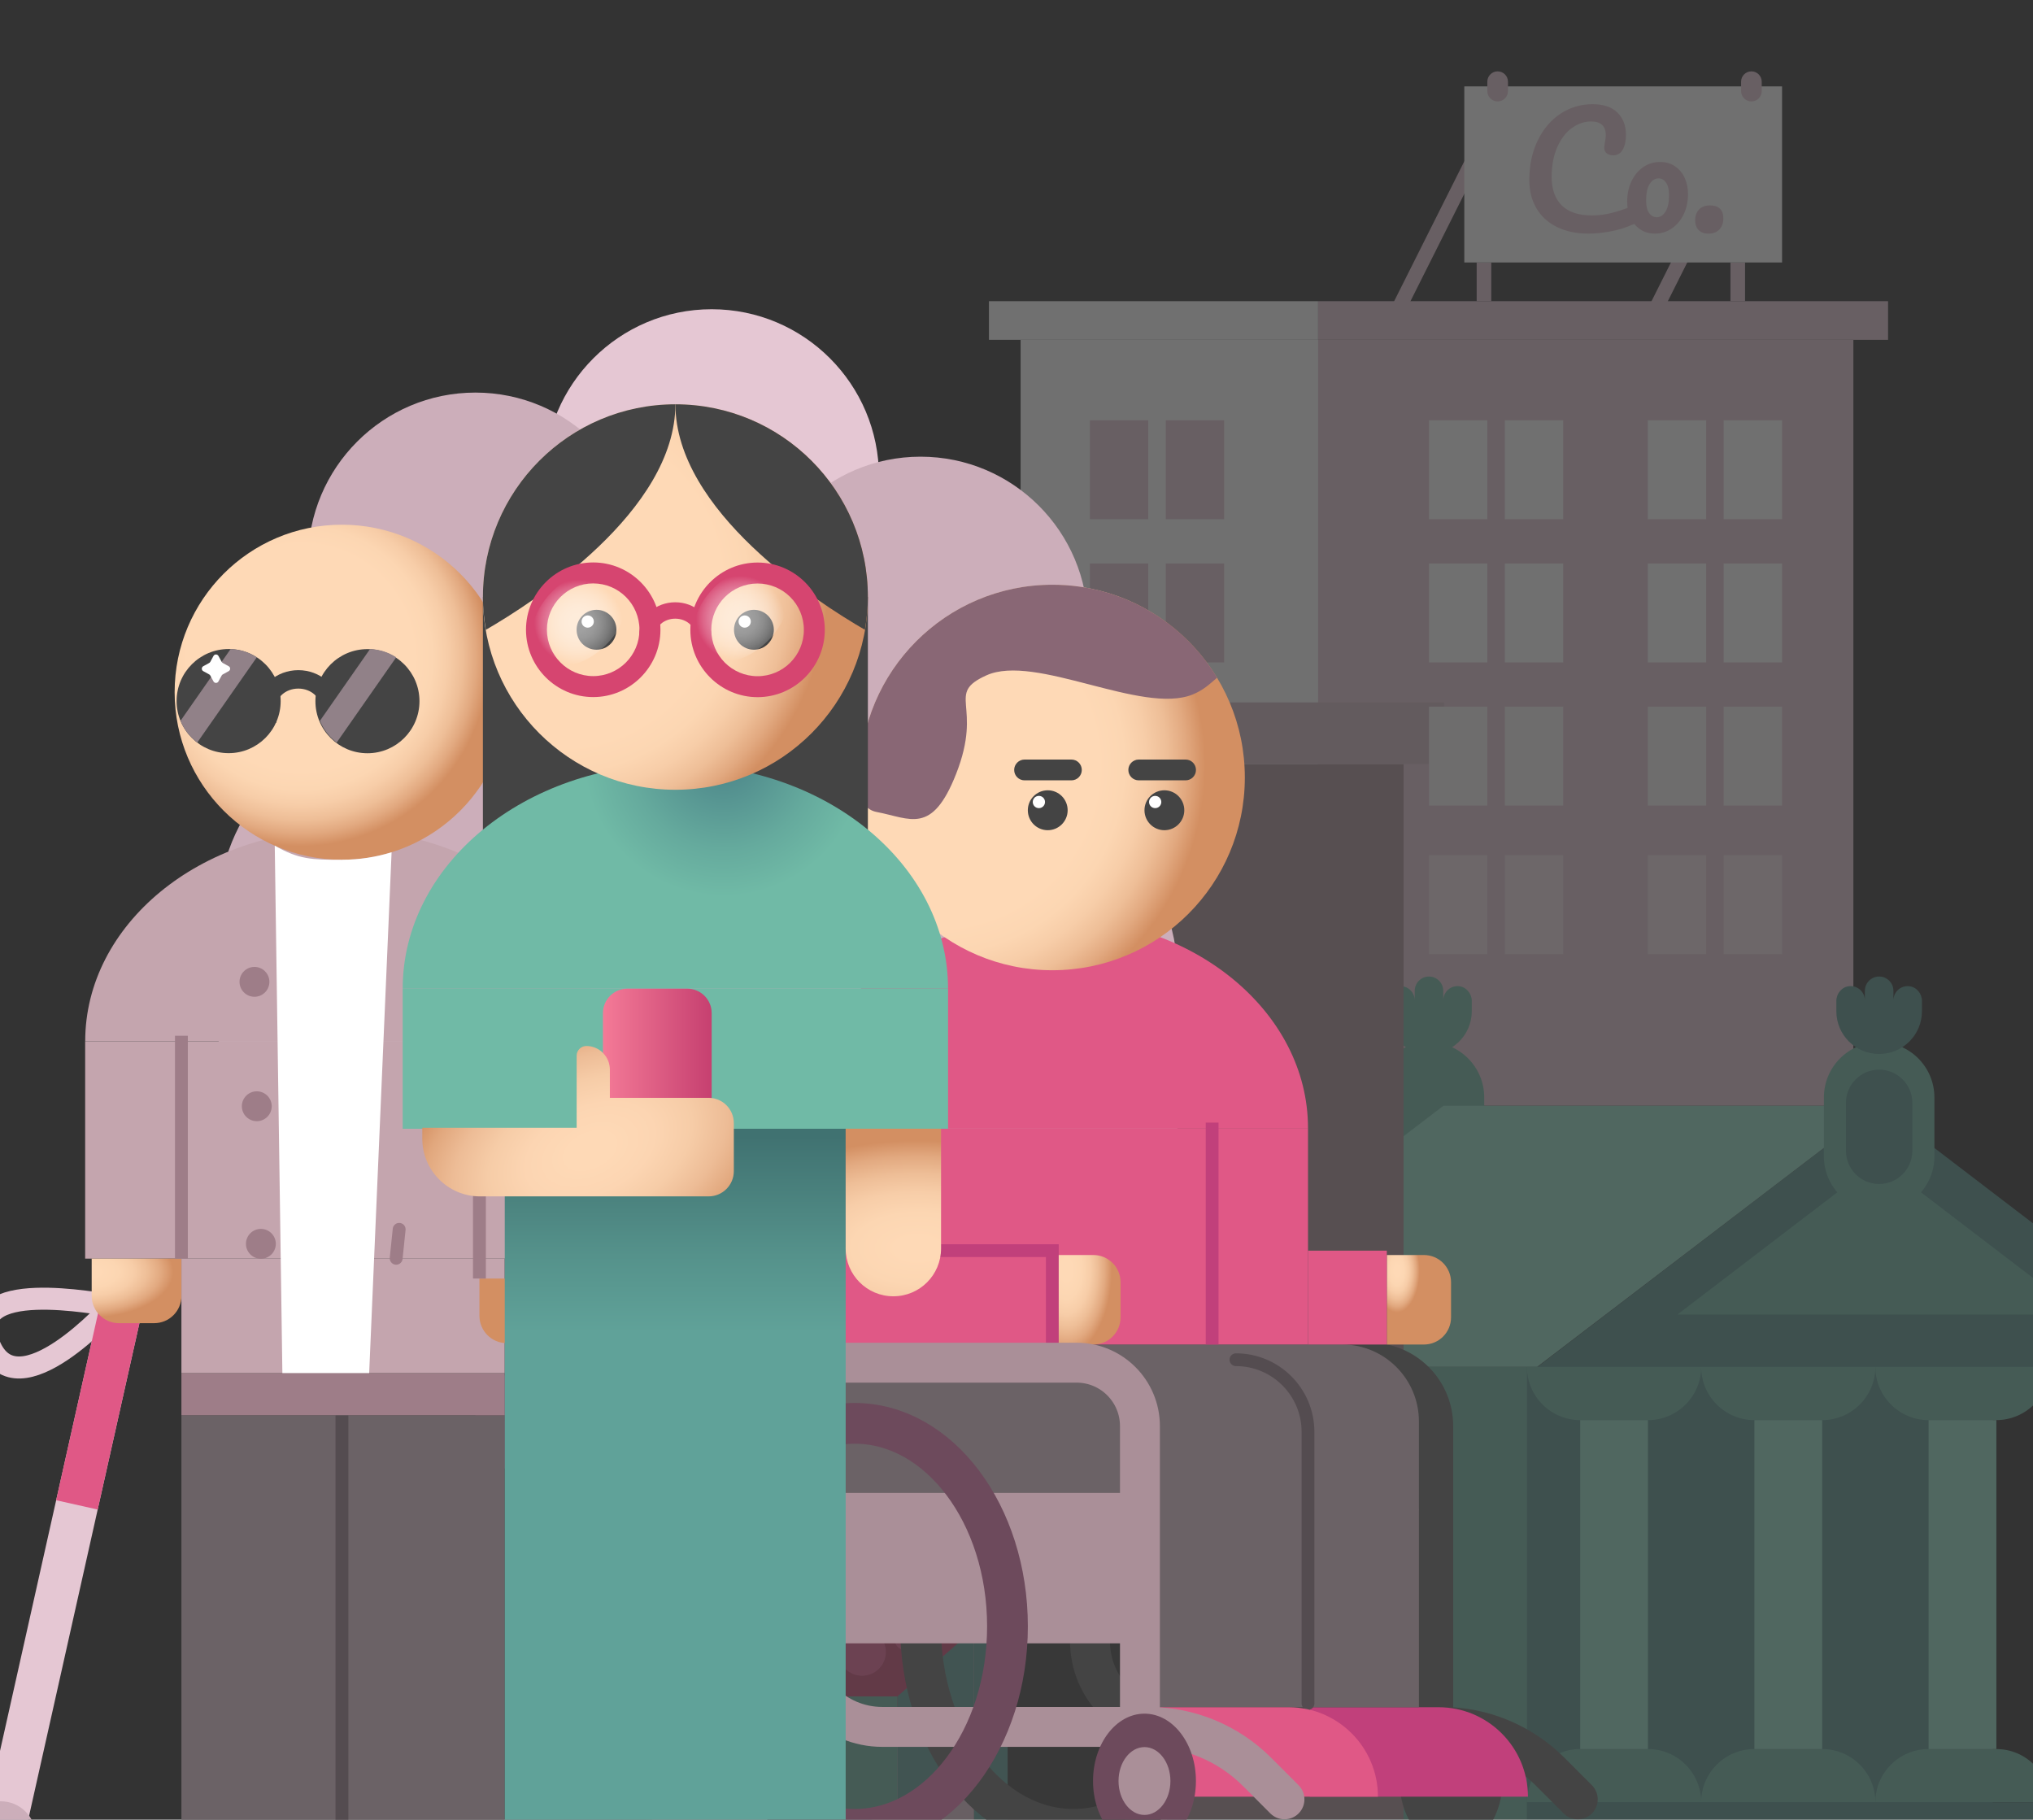<svg width="362" height="324" viewBox="0 0 362 324" fill="none" xmlns="http://www.w3.org/2000/svg">
<rect x="0" y="0" width="362" height="324" fill="#333333" stroke="none"/>
<g opacity="0.3" clip-path="url(#clip0_682_7458)">
<path d="M248.781 55.456L263.598 25.913" stroke="#E5C7D3" stroke-width="2.597" stroke-miterlimit="10"/>
<path d="M294.608 55.456L309.429 25.913" stroke="#E5C7D3" stroke-width="2.597" stroke-miterlimit="10"/>
<path d="M330.016 60.508H234.393V196.889H330.016V60.508Z" fill="#E5C7D3"/>
<path d="M234.704 60.508H181.735V196.889H234.704V60.508Z" fill="white"/>
<path d="M264.286 195.403C264.286 189.969 259.881 185.564 254.447 185.564C249.013 185.564 244.608 189.969 244.608 195.403V205.866C244.608 211.299 249.013 215.704 254.447 215.704C259.881 215.704 264.286 211.299 264.286 205.866V195.403Z" fill="#70BAA6"/>
<path d="M260.364 196.369C260.364 193.101 257.715 190.452 254.447 190.452C251.179 190.452 248.53 193.101 248.53 196.369V204.905C248.53 208.173 251.179 210.823 254.447 210.823C257.715 210.823 260.364 208.173 260.364 204.905V196.369Z" fill="#70BAA6"/>
<path d="M259.78 175.596C258.265 175.454 256.988 176.64 256.988 178.124V176.419C256.988 175.016 255.85 173.878 254.447 173.878C253.045 173.878 251.906 175.016 251.906 176.419V178.124C251.906 176.64 250.629 175.449 249.114 175.596C247.794 175.722 246.825 176.908 246.825 178.237V180.051C246.825 184.262 250.24 187.673 254.447 187.673C258.659 187.673 262.07 184.258 262.07 180.051V178.237C262.07 176.908 261.1 175.726 259.78 175.596Z" fill="#70BAA6"/>
<path d="M343.651 243.382H205.967V331.581H343.651V243.382Z" fill="#70BAA6"/>
<path d="M354.819 243.382H271.896V331.581H354.819V243.382Z" fill="#57958E"/>
<path d="M334.609 196.889L365.29 220.337L395.971 243.785H334.609H273.242L303.923 220.337L334.609 196.889Z" fill="#57958E"/>
<path d="M196.124 243.382L257.027 196.889H334.609L273.705 243.382H196.124Z" fill="#94E0CA"/>
<path d="M333.933 320.906H302.915C302.915 315.677 307.161 311.431 312.39 311.431H324.458C329.687 311.431 333.933 315.677 333.933 320.906Z" fill="#70BAA6"/>
<path d="M302.915 243.382H333.933C333.933 248.611 329.687 252.857 324.458 252.857H312.39C307.161 252.857 302.915 248.611 302.915 243.382Z" fill="#70BAA6"/>
<path d="M324.458 252.856H312.39V311.431H324.458V252.856Z" fill="#94E0CA"/>
<path d="M364.952 320.906H333.933C333.933 315.677 338.18 311.431 343.409 311.431H355.477C360.706 311.431 364.952 315.677 364.952 320.906Z" fill="#70BAA6"/>
<path d="M333.933 243.382H364.952C364.952 248.611 360.706 252.857 355.477 252.857H343.409C338.18 252.857 333.933 248.611 333.933 243.382Z" fill="#70BAA6"/>
<path d="M355.477 252.856H343.409V311.431H355.477V252.856Z" fill="#94E0CA"/>
<path d="M302.915 320.906H271.896C271.896 315.677 276.142 311.431 281.371 311.431H293.439C298.668 311.431 302.915 315.677 302.915 320.906Z" fill="#70BAA6"/>
<path d="M271.896 243.382H302.915C302.915 248.611 298.668 252.857 293.439 252.857H281.371C276.142 252.857 271.896 248.611 271.896 243.382Z" fill="#70BAA6"/>
<path d="M293.439 252.856H281.371V311.431H293.439V252.856Z" fill="#94E0CA"/>
<path d="M395.971 320.906H271.896V331.576H395.971V320.906Z" fill="#57958E"/>
<path d="M334.608 206.614L352.559 220.336L370.514 234.058H334.608H298.698L316.653 220.336L334.608 206.614Z" fill="#70BAA6"/>
<path d="M344.443 195.403C344.443 189.969 340.038 185.564 334.604 185.564C329.17 185.564 324.765 189.969 324.765 195.403V205.866C324.765 211.299 329.17 215.704 334.604 215.704C340.038 215.704 344.443 211.299 344.443 205.866V195.403Z" fill="#70BAA6"/>
<path d="M340.521 196.369C340.521 193.101 337.872 190.452 334.604 190.452C331.336 190.452 328.687 193.101 328.687 196.369V204.905C328.687 208.173 331.336 210.823 334.604 210.823C337.872 210.823 340.521 208.173 340.521 204.905V196.369Z" fill="#57958E"/>
<path d="M339.937 175.596C338.422 175.454 337.145 176.64 337.145 178.124V176.419C337.145 175.016 336.007 173.878 334.604 173.878C333.202 173.878 332.063 175.016 332.063 176.419V178.124C332.063 176.64 330.786 175.449 329.271 175.596C327.951 175.722 326.982 176.908 326.982 178.237V180.051C326.982 184.262 330.397 187.673 334.604 187.673C338.816 187.673 342.227 184.258 342.227 180.051V178.237C342.227 176.908 341.257 175.726 339.937 175.596Z" fill="#57958E"/>
<path d="M207.789 136.06H115.023V331.587H207.789V136.06Z" fill="#E5C7D3"/>
<path d="M186.895 273.133C194.319 273.133 200.344 279.158 200.344 286.582V331.578H173.446V286.582C173.446 279.158 179.472 273.133 186.895 273.133Z" fill="#444444"/>
<path d="M249.924 136.06H207.789V331.634H249.924V136.06Z" fill="#AA8F98"/>
<path d="M115.023 252.896V264.986C115.023 270.09 119.174 274.228 124.299 274.228C129.424 274.228 133.575 270.09 133.575 264.986C133.575 270.09 137.727 274.228 142.852 274.228C147.977 274.228 152.128 270.09 152.128 264.986C152.128 270.09 156.279 274.228 161.404 274.228C166.529 274.228 170.68 270.09 170.68 264.986C170.68 270.09 174.831 274.228 179.956 274.228C185.081 274.228 189.233 270.09 189.233 264.986C189.233 270.09 193.384 274.228 198.509 274.228C203.634 274.228 207.785 270.09 207.785 264.986V252.896H115.023Z" fill="#AA8F98"/>
<path d="M100.522 252.896H94.549V331.59H100.522V252.896Z" fill="#60A299"/>
<path d="M102.418 252.896H84L110.34 216.947C113.716 212.342 119.079 209.619 124.788 209.619H134.121L102.414 252.892L102.418 252.896Z" fill="#E05886"/>
<path d="M139.25 252.896H120.832L152.539 209.619H170.957L139.25 252.896Z" fill="#E05886"/>
<path d="M176.082 252.896H157.664L189.375 209.619H207.789L176.082 252.896Z" fill="#E05886"/>
<path d="M120.832 252.896H102.418L134.125 209.619H152.539L120.832 252.896Z" fill="white"/>
<path d="M157.664 252.896H139.25L170.957 209.619H189.375L157.664 252.896Z" fill="white"/>
<path d="M84 252.896C84 257.983 88.121 262.103 93.207 262.103C98.293 262.103 102.414 257.983 102.414 252.896" fill="#E05886"/>
<path d="M120.832 252.896C120.832 257.983 124.953 262.103 130.039 262.103C135.125 262.103 139.246 257.983 139.246 252.896" fill="#E05886"/>
<path d="M102.418 252.896C102.418 257.983 106.539 262.103 111.625 262.103C116.711 262.103 120.832 257.983 120.832 252.896" fill="white"/>
<path d="M139.25 252.896C139.25 257.983 143.371 262.103 148.457 262.103C153.543 262.103 157.664 257.983 157.664 252.896" fill="white"/>
<path d="M207.789 209.619V252.896H176.082L207.789 209.619Z" fill="#CF4B77"/>
<path d="M179.42 252.896H173.446V331.59H179.42V252.896Z" fill="#60A299"/>
<path d="M157.664 252.896C157.664 257.983 161.785 262.103 166.871 262.103C171.957 262.103 176.078 257.983 176.078 252.896" fill="#E05886"/>
<path d="M207.794 125.064H101.293V136.063H207.794V125.064Z" fill="#EFD5DF"/>
<path d="M257.153 125.064H207.789V136.063H257.153V125.064Z" fill="#D3BAC4"/>
<path d="M139.341 152.776C144.371 152.776 148.457 156.863 148.457 161.892V186.994H130.225V161.892C130.225 156.863 134.311 152.776 139.341 152.776Z" fill="#444444"/>
<path d="M127.156 186.998H148.457V194.984H127.156C124.953 194.984 123.165 193.197 123.165 190.993C123.165 188.79 124.953 187.002 127.156 187.002V186.998Z" fill="#70BAA6"/>
<path d="M179.961 152.776C184.991 152.776 189.077 156.863 189.077 161.892V186.994H170.845V161.892C170.845 156.863 174.931 152.776 179.961 152.776Z" fill="#444444"/>
<path d="M167.776 186.998H189.077V194.984H167.776C165.572 194.984 163.785 193.197 163.785 190.993C163.785 188.79 165.572 187.002 167.776 187.002V186.998Z" fill="#70BAA6"/>
<path d="M169.628 289.223C169.853 288.686 169.979 288.097 169.979 287.478C169.979 284.985 167.957 282.968 165.468 282.968C164.559 282.968 163.72 283.236 163.01 283.699C162.594 282.994 161.832 282.522 160.958 282.522C160.53 282.522 160.127 282.639 159.781 282.834C159.253 280.929 157.513 279.527 155.439 279.527C154.218 279.527 153.115 280.011 152.301 280.799C151.578 278.561 149.479 276.942 146.998 276.942C144.73 276.942 142.782 278.302 141.912 280.245C141.427 279.678 140.709 279.314 139.904 279.314C139.016 279.314 138.233 279.756 137.752 280.427C136.939 279.237 135.575 278.453 134.021 278.453C131.528 278.453 129.511 280.475 129.511 282.963C129.511 282.963 129.511 282.968 129.511 282.972C128.918 282.682 128.251 282.518 127.546 282.518C126.84 282.518 126.208 282.678 125.628 282.95C125.213 282.033 124.295 281.397 123.226 281.397C121.767 281.397 120.585 282.578 120.585 284.037C120.585 284.124 120.59 284.206 120.598 284.292C120.07 284.128 119.512 284.037 118.932 284.037C116.218 284.037 113.958 285.981 113.46 288.552C113.097 288.322 112.664 288.188 112.201 288.188C110.885 288.188 109.82 289.253 109.82 290.569C109.82 291.227 110.088 291.824 110.521 292.257C107.63 292.46 105.344 294.867 105.344 297.811C105.344 300.754 107.838 303.386 110.919 303.386C111.119 303.386 111.309 303.373 111.504 303.356L112.707 306.948L162.698 304.78L173.42 290.084L169.628 289.223Z" fill="#CF4B77"/>
<path d="M159.789 302.062H106.271V323.813H159.789V302.062Z" fill="#70BAA6"/>
<path d="M173.416 311.836L159.789 323.813V302.062L173.416 290.089V311.836Z" fill="#60A299"/>
<path d="M115.252 323.813H111.621C110.27 323.813 109.175 324.907 109.175 326.257C109.175 327.606 110.27 328.7 111.621 328.7H115.252C116.603 328.7 117.698 327.606 117.698 326.257C117.698 324.907 116.603 323.813 115.252 323.813Z" fill="#60A299"/>
<path d="M154.383 323.813H150.751C149.401 323.813 148.306 324.907 148.306 326.257C148.306 327.606 149.401 328.7 150.751 328.7H154.383C155.734 328.7 156.829 327.606 156.829 326.257C156.829 324.907 155.734 323.813 154.383 323.813Z" fill="#60A299"/>
<path d="M117.313 299.118C119.651 299.118 121.546 297.223 121.546 294.885C121.546 292.547 119.651 290.651 117.313 290.651C114.975 290.651 113.079 292.547 113.079 294.885C113.079 297.223 114.975 299.118 117.313 299.118Z" fill="#F2669C"/>
<path d="M153.504 298.378C155.842 298.378 157.738 296.483 157.738 294.144C157.738 291.806 155.842 289.911 153.504 289.911C151.166 289.911 149.271 291.806 149.271 294.144C149.271 296.483 151.166 298.378 153.504 298.378Z" fill="#F2669C"/>
<path d="M109.772 299.932C111.059 299.932 112.101 298.889 112.101 297.603C112.101 296.317 111.059 295.274 109.772 295.274C108.486 295.274 107.444 296.317 107.444 297.603C107.444 298.889 108.486 299.932 109.772 299.932Z" fill="#F2669C"/>
<path d="M124.061 292.522C125.405 292.522 126.494 291.432 126.494 290.089C126.494 288.745 125.405 287.656 124.061 287.656C122.718 287.656 121.629 288.745 121.629 290.089C121.629 291.432 122.718 292.522 124.061 292.522Z" fill="#F2669C"/>
<path d="M118.932 289.916C120.275 289.916 121.364 288.827 121.364 287.483C121.364 286.14 120.275 285.051 118.932 285.051C117.588 285.051 116.499 286.14 116.499 287.483C116.499 288.827 117.588 289.916 118.932 289.916Z" fill="#F2669C"/>
<path d="M129.45 297.317C130.794 297.317 131.883 296.228 131.883 294.885C131.883 293.541 130.794 292.452 129.45 292.452C128.107 292.452 127.018 293.541 127.018 294.885C127.018 296.228 128.107 297.317 129.45 297.317Z" fill="#F2669C"/>
<path d="M146.838 289.287C148.182 289.287 149.271 288.198 149.271 286.855C149.271 285.511 148.182 284.422 146.838 284.422C145.495 284.422 144.406 285.511 144.406 286.855C144.406 288.198 145.495 289.287 146.838 289.287Z" fill="#F2669C"/>
<path d="M138.311 287.11C139.654 287.11 140.744 286.021 140.744 284.678C140.744 283.334 139.654 282.245 138.311 282.245C136.967 282.245 135.878 283.334 135.878 284.678C135.878 286.021 136.967 287.11 138.311 287.11Z" fill="#F2669C"/>
<path d="M137.631 299.122C138.975 299.122 140.064 298.033 140.064 296.69C140.064 295.346 138.975 294.257 137.631 294.257C136.288 294.257 135.199 295.346 135.199 296.69C135.199 298.033 136.288 299.122 137.631 299.122Z" fill="#F2669C"/>
<path d="M131.883 289.293C132.882 289.293 133.692 288.482 133.692 287.483C133.692 286.484 132.882 285.674 131.883 285.674C130.884 285.674 130.074 286.484 130.074 287.483C130.074 288.482 130.884 289.293 131.883 289.293Z" fill="#F2669C"/>
<path d="M138.112 293.231C139.111 293.231 139.921 292.421 139.921 291.422C139.921 290.422 139.111 289.612 138.112 289.612C137.112 289.612 136.302 290.422 136.302 291.422C136.302 292.421 137.112 293.231 138.112 293.231Z" fill="#F2669C"/>
<path d="M154.517 288.665C155.516 288.665 156.326 287.855 156.326 286.855C156.326 285.856 155.516 285.046 154.517 285.046C153.518 285.046 152.708 285.856 152.708 286.855C152.708 287.855 153.518 288.665 154.517 288.665Z" fill="#F2669C"/>
<path d="M161.114 293.759C162.113 293.759 162.923 292.949 162.923 291.95C162.923 290.951 162.113 290.141 161.114 290.141C160.115 290.141 159.305 290.951 159.305 291.95C159.305 292.949 160.115 293.759 161.114 293.759Z" fill="#F2669C"/>
<path d="M160.733 288.665C161.732 288.665 162.542 287.855 162.542 286.855C162.542 285.856 161.732 285.046 160.733 285.046C159.734 285.046 158.924 285.856 158.924 286.855C158.924 287.855 159.734 288.665 160.733 288.665Z" fill="#F2669C"/>
<path d="M145.895 282.778C146.609 282.778 147.189 282.198 147.189 281.484C147.189 280.769 146.609 280.189 145.895 280.189C145.18 280.189 144.6 280.769 144.6 281.484C144.6 282.198 145.18 282.778 145.895 282.778Z" fill="#F2669C"/>
<path d="M151.418 284.682C152.133 284.682 152.712 284.103 152.712 283.388C152.712 282.673 152.133 282.094 151.418 282.094C150.703 282.094 150.124 282.673 150.124 283.388C150.124 284.103 150.703 284.682 151.418 284.682Z" fill="#F2669C"/>
<path d="M165.308 291.211C166.023 291.211 166.603 290.631 166.603 289.916C166.603 289.202 166.023 288.622 165.308 288.622C164.594 288.622 164.014 289.202 164.014 289.916C164.014 290.631 164.594 291.211 165.308 291.211Z" fill="#F2669C"/>
<path d="M144.276 296.066C145.275 296.066 146.085 295.256 146.085 294.257C146.085 293.257 145.275 292.447 144.276 292.447C143.276 292.447 142.466 293.257 142.466 294.257C142.466 295.256 143.276 296.066 144.276 296.066Z" fill="#F2669C"/>
<path d="M204.456 74.835H194.068V92.452H204.456V74.835Z" fill="#E5C7D3"/>
<path d="M217.97 74.835H207.582V92.452H217.97V74.835Z" fill="#E5C7D3"/>
<path d="M264.836 74.835H254.447V92.452H264.836V74.835Z" fill="white"/>
<path d="M278.345 74.835H267.957V92.452H278.345V74.835Z" fill="white"/>
<path d="M303.802 74.835H293.413V92.452H303.802V74.835Z" fill="white"/>
<path d="M317.311 74.835H306.923V92.452H317.311V74.835Z" fill="white"/>
<path d="M264.836 100.331H254.447V117.948H264.836V100.331Z" fill="white"/>
<path d="M278.345 100.331H267.957V117.948H278.345V100.331Z" fill="white"/>
<path d="M303.802 100.331H293.413V117.948H303.802V100.331Z" fill="white"/>
<path d="M317.311 100.331H306.923V117.948H317.311V100.331Z" fill="white"/>
<path d="M264.836 125.822H254.447V143.44H264.836V125.822Z" fill="#F9F4F6"/>
<path d="M278.345 125.822H267.957V143.44H278.345V125.822Z" fill="#F9F4F6"/>
<path d="M303.802 125.822H293.413V143.44H303.802V125.822Z" fill="#F9F4F6"/>
<path d="M317.311 125.822H306.923V143.44H317.311V125.822Z" fill="#F9F4F6"/>
<path d="M264.836 152.27H254.447V169.887H264.836V152.27Z" fill="#F4E1E9"/>
<path d="M278.345 152.27H267.957V169.887H278.345V152.27Z" fill="#F4E1E9"/>
<path d="M303.802 152.27H293.413V169.887H303.802V152.27Z" fill="#F4E1E9"/>
<path d="M317.311 152.27H306.923V169.887H317.311V152.27Z" fill="#F4E1E9"/>
<path d="M204.456 100.331H194.068V117.948H204.456V100.331Z" fill="#E5C7D3"/>
<path d="M217.97 100.331H207.582V117.948H217.97V100.331Z" fill="#E5C7D3"/>
<path d="M336.193 53.625H234.704V60.508H336.193V53.625Z" fill="#E5C7D3"/>
<path d="M234.704 53.625H176.095V60.508H234.704V53.625Z" fill="white"/>
<path d="M309.429 53.626V46.743" stroke="#E5C7D3" stroke-width="2.597" stroke-miterlimit="10"/>
<path d="M264.238 53.626V46.743" stroke="#E5C7D3" stroke-width="2.597" stroke-miterlimit="10"/>
<path d="M317.316 15.382H260.737V46.738H317.316V15.382Z" fill="white"/>
<path d="M277.229 40.423C275.644 39.64 274.428 38.527 273.58 37.086C272.731 35.644 272.311 33.969 272.311 32.06C272.311 29.411 272.814 27.061 273.809 25.009C274.809 22.957 276.164 21.364 277.874 20.239C279.583 19.113 281.484 18.551 283.574 18.551C285.518 18.551 286.994 19.049 288.007 20.049C289.015 21.048 289.522 22.369 289.522 24.005C289.522 25.104 289.327 25.987 288.942 26.654C288.552 27.32 288.003 27.654 287.28 27.654C286.773 27.654 286.379 27.537 286.089 27.303C285.799 27.07 285.656 26.727 285.656 26.277C285.656 26.117 285.691 25.819 285.765 25.386C285.873 24.845 285.929 24.412 285.929 24.087C285.929 22.447 285.055 21.628 283.31 21.628C282.12 21.628 280.986 22.018 279.908 22.788C278.826 23.563 277.952 24.702 277.289 26.208C276.623 27.71 276.289 29.498 276.289 31.571C276.289 33.645 276.891 35.402 278.099 36.584C279.306 37.765 281.09 38.354 283.449 38.354C284.618 38.354 285.804 38.207 287.003 37.908C288.202 37.61 289.531 37.155 290.989 36.545C291.258 36.437 291.483 36.385 291.665 36.385C291.955 36.385 292.167 36.493 292.314 36.709C292.457 36.926 292.53 37.203 292.53 37.545C292.53 38.644 291.937 39.454 290.747 39.977C289.466 40.536 288.141 40.947 286.76 41.207C285.384 41.466 284.072 41.596 282.83 41.596C280.687 41.596 278.822 41.207 277.237 40.423H277.229Z" fill="#E5C7D3"/>
<path d="M291.993 40.798C291.245 40.266 290.682 39.569 290.305 38.703C289.929 37.838 289.738 36.911 289.738 35.92C289.738 34.552 289.994 33.331 290.509 32.258C291.024 31.189 291.721 30.349 292.604 29.747C293.487 29.146 294.478 28.843 295.578 28.843C296.677 28.843 297.551 29.107 298.305 29.639C299.062 30.172 299.629 30.869 300.006 31.734C300.382 32.6 300.573 33.526 300.573 34.518C300.573 35.885 300.313 37.106 299.789 38.18C299.265 39.253 298.56 40.089 297.668 40.69C296.777 41.292 295.79 41.595 294.712 41.595C293.634 41.595 292.742 41.331 291.998 40.798H291.993ZM296.56 37.677C296.984 37.011 297.196 36.037 297.196 34.76C297.196 33.769 297.015 33.02 296.655 32.518C296.296 32.016 295.863 31.76 295.357 31.76C294.707 31.76 294.171 32.089 293.751 32.747C293.327 33.405 293.115 34.383 293.115 35.678C293.115 36.703 293.296 37.461 293.656 37.946C294.015 38.431 294.465 38.677 295.006 38.677C295.616 38.677 296.136 38.344 296.56 37.677Z" fill="#E5C7D3"/>
<path d="M302.447 40.95C302.04 40.518 301.841 39.95 301.841 39.249C301.841 38.44 302.071 37.791 302.529 37.306C302.988 36.821 303.633 36.574 304.46 36.574C305.287 36.574 305.849 36.769 306.256 37.154C306.663 37.544 306.862 38.115 306.862 38.868C306.862 39.695 306.629 40.357 306.161 40.855C305.694 41.353 305.053 41.6 304.243 41.6C303.434 41.6 302.854 41.383 302.447 40.95Z" fill="#E5C7D3"/>
<path d="M266.676 12.707H266.671C265.658 12.707 264.836 13.529 264.836 14.542V16.226C264.836 17.24 265.658 18.061 266.671 18.061H266.676C267.689 18.061 268.511 17.24 268.511 16.226V14.542C268.511 13.529 267.689 12.707 266.676 12.707Z" fill="#E5C7D3"/>
<path d="M311.862 12.707H311.858C310.844 12.707 310.022 13.529 310.022 14.542V16.226C310.022 17.24 310.844 18.061 311.858 18.061H311.862C312.875 18.061 313.697 17.24 313.697 16.226V14.542C313.697 13.529 312.875 12.707 311.862 12.707Z" fill="#E5C7D3"/>
</g>
<g clip-path="url(#clip1_682_7458)">
<path d="M140.754 111.216C150.128 106.195 156.513 96.288 156.513 84.899C156.513 68.419 143.17 55.06 126.721 55.06C110.272 55.06 96.93 68.419 96.93 84.891C96.93 96.281 103.307 106.188 112.688 111.208C94.302 116.087 81.006 130.276 81.006 147.039V185.741H172.444V147.039C172.444 130.284 159.14 116.087 140.762 111.208H140.754V111.216Z" fill="#E5C7D3"/>
<path d="M98.687 126.049C108.06 121.028 114.445 111.121 114.445 99.732C114.445 83.26 101.103 69.901 84.654 69.901C68.205 69.901 54.862 83.26 54.862 99.732C54.862 111.121 61.24 121.028 70.621 126.049C52.242 130.928 38.939 145.117 38.939 161.88V200.582H130.376V161.88C130.376 145.125 117.073 130.928 98.695 126.049H98.687Z" fill="#CCAEBA"/>
<path d="M177.95 137.462C187.324 132.442 193.709 122.535 193.709 111.145C193.709 94.673 180.366 81.314 163.917 81.314C147.468 81.314 134.126 94.673 134.126 111.145C134.126 122.535 140.503 132.442 149.884 137.462C131.506 142.341 118.203 156.53 118.203 173.293V211.995H209.64V173.293C209.64 156.538 196.336 142.341 177.958 137.462H177.95Z" fill="#CCAEBA"/>
<path d="M20.113 232.445C17.847 232.312 -6.854 227.119 -1.92 239.395C3.014 251.671 20.113 232.445 20.113 232.445Z" stroke="#E5C7D3" stroke-width="3.922" stroke-miterlimit="10"/>
<path d="M22.082 230.523L0.119 328.573" stroke="#E5C7D3" stroke-width="7.577" stroke-miterlimit="10" stroke-linecap="round"/>
<path d="M22.082 230.523L13.697 267.955" stroke="#E05886" stroke-width="7.577" stroke-miterlimit="10"/>
<path d="M106.601 185.405C106.601 164.618 86.136 147.762 60.887 147.762C35.637 147.762 15.172 164.618 15.172 185.405" fill="#C4A5AE"/>
<path d="M106.601 185.404H15.164V224.106H106.601V185.404Z" fill="#C4A5AE"/>
<path d="M89.878 251.984H32.303V330.142H89.878V251.984Z" fill="#6B6266"/>
<path d="M27.456 235.599H21.18C18.498 235.599 16.325 233.418 16.325 230.736V224.1H32.311V230.736C32.311 233.426 30.138 235.599 27.456 235.599Z" fill="url(#paint0_radial_682_7458)"/>
<path d="M89.878 224.1H32.303V244.517H89.878V224.1Z" fill="#C4A5AE"/>
<path d="M60.886 328.612V251.984" stroke="#544C50" stroke-width="2.29" stroke-miterlimit="10" stroke-linecap="round"/>
<path d="M32.303 224.099V184.424" stroke="#9E7D88" stroke-width="2.29" stroke-miterlimit="10"/>
<path d="M60.887 153.087C77.343 153.087 90.678 139.729 90.678 123.256C90.678 106.784 77.343 93.426 60.887 93.426C44.43 93.426 31.095 106.784 31.095 123.256C31.095 139.729 44.43 153.087 60.887 153.087Z" fill="url(#paint1_radial_682_7458)"/>
<path d="M65.428 134.121C70.543 134.121 74.692 129.972 74.692 124.85C74.692 119.728 70.543 115.578 65.428 115.578C60.314 115.578 56.164 119.728 56.164 124.85C56.164 129.972 60.314 134.121 65.428 134.121Z" fill="#444444"/>
<path d="M40.712 134.106C45.826 134.106 49.975 129.956 49.975 124.834C49.975 119.712 45.826 115.562 40.712 115.562C35.597 115.562 31.448 119.712 31.448 124.834C31.448 129.956 35.597 134.106 40.712 134.106Z" fill="#444444"/>
<path d="M58.69 128.684V125.876C58.69 123.17 56.196 120.966 53.121 120.966C50.046 120.966 47.552 123.162 47.552 125.876V128.684" stroke="#444444" stroke-width="3.279" stroke-miterlimit="10"/>
<path d="M41.065 115.562L32.138 128.348C32.774 129.886 33.809 131.227 35.119 132.223L45.724 117.037C44.375 116.166 42.783 115.633 41.073 115.57L41.065 115.562Z" fill="#918188"/>
<path d="M65.891 115.562L56.965 128.348C57.6 129.886 58.635 131.227 59.945 132.223L70.55 117.037C69.201 116.166 67.609 115.633 65.899 115.57L65.891 115.562Z" fill="#918188"/>
<path d="M38.892 116.786L39.472 117.853C39.52 117.931 39.582 118.002 39.669 118.049L40.728 118.63C41.065 118.818 41.065 119.304 40.728 119.5L39.669 120.081C39.59 120.128 39.52 120.19 39.472 120.277L38.892 121.344C38.704 121.681 38.218 121.681 38.021 121.344L37.441 120.277C37.394 120.198 37.331 120.128 37.245 120.081L36.186 119.5C35.849 119.312 35.849 118.826 36.186 118.63L37.245 118.049C37.323 118.002 37.394 117.939 37.441 117.853L38.021 116.786C38.21 116.449 38.696 116.449 38.892 116.786Z" fill="white"/>
<path d="M96.498 239.152H90.223C87.54 239.152 85.368 236.971 85.368 234.288V227.652H101.354V234.288C101.354 236.971 99.181 239.152 96.498 239.152Z" fill="url(#paint2_radial_682_7458)"/>
<path d="M85.368 227.652V187.97" stroke="#9E7D88" stroke-width="2.29" stroke-miterlimit="10"/>
<path d="M60.886 153.088C55.537 153.088 53.262 153.049 48.924 150.578L50.281 244.518H65.734L69.727 151.747C66.934 152.618 63.969 153.08 60.894 153.08L60.886 153.088Z" fill="white"/>
<path d="M89.878 244.517H32.303V251.984H89.878V244.517Z" fill="#9E7D88"/>
<path d="M45.724 199.634C47.191 199.634 48.383 198.441 48.383 196.975C48.383 195.508 47.191 194.315 45.724 194.315C44.257 194.315 43.065 195.508 43.065 196.975C43.065 198.441 44.257 199.634 45.724 199.634Z" fill="#9E7D88"/>
<path d="M45.309 177.482C46.775 177.482 47.968 176.29 47.968 174.823C47.968 173.356 46.775 172.164 45.309 172.164C43.842 172.164 42.649 173.356 42.649 174.823C42.649 176.29 43.842 177.482 45.309 177.482Z" fill="#9E7D88"/>
<path d="M46.454 224.131C47.92 224.131 49.113 222.938 49.113 221.472C49.113 220.005 47.92 218.812 46.454 218.812C44.987 218.812 43.794 220.005 43.794 221.472C43.794 222.938 44.987 224.131 46.454 224.131Z" fill="#9E7D88"/>
<path d="M71.076 218.891L70.543 224.044" stroke="#9E7D88" stroke-width="2.29" stroke-miterlimit="10" stroke-linecap="round"/>
<path d="M258.374 329.099C263.434 329.099 267.536 323.734 267.536 317.114C267.536 310.493 263.434 305.128 258.374 305.128C253.315 305.128 249.213 310.493 249.213 317.114C249.213 323.734 253.315 329.099 258.374 329.099Z" fill="#444444"/>
<path d="M194.085 242.633H243.926C250.154 242.633 255.206 247.684 255.206 253.928V307.503" stroke="#444444" stroke-width="7.107" stroke-miterlimit="10"/>
<path d="M177.158 210.002H194.085V292.215C194.085 300.655 200.909 307.487 209.342 307.487H256.727C263.991 307.487 270.948 310.374 276.086 315.519L280.942 320.382" stroke="#444444" stroke-width="7.107" stroke-miterlimit="10" stroke-linecap="round"/>
<path d="M191.128 325.725C206.157 325.725 218.339 309.543 218.339 289.58C218.339 269.617 206.157 253.435 191.128 253.435C176.099 253.435 163.917 269.617 163.917 289.58C163.917 309.543 176.099 325.725 191.128 325.725Z" stroke="#444444" stroke-width="7.256" stroke-miterlimit="10"/>
<path d="M233.234 303.982H256.162C264.94 303.982 272.07 311.12 272.07 319.914H233.234V303.982Z" fill="#C1407B"/>
<path d="M143.852 239.394H238.968C246.522 239.394 252.656 245.535 252.656 253.105V268.973H143.852V239.394Z" fill="#6B6266"/>
<path d="M252.656 268.691H205.702V303.981H252.656V268.691Z" fill="#6B6266"/>
<path d="M232.905 200.856C232.905 180.156 212.526 163.378 187.386 163.378C162.246 163.378 141.86 180.156 141.86 200.856" fill="#E05886"/>
<path d="M232.905 200.856H141.86V239.394H232.905V200.856Z" fill="#E05886"/>
<path d="M199.529 228.303V234.562C199.529 237.237 197.364 239.402 194.697 239.402H188.1V223.463H194.697C197.364 223.463 199.529 225.628 199.529 228.303Z" fill="url(#paint3_radial_682_7458)"/>
<path d="M258.375 228.303V234.562C258.375 237.237 256.21 239.402 253.543 239.402H246.938V223.463H253.543C256.21 223.463 258.375 225.628 258.375 228.303Z" fill="url(#paint4_radial_682_7458)"/>
<path d="M162.984 199.884V222.686H187.379V239.394" stroke="#C1407B" stroke-width="2.275" stroke-miterlimit="10"/>
<path d="M215.837 239.394V199.884" stroke="#C1407B" stroke-width="2.275" stroke-miterlimit="10"/>
<path d="M187.387 172.759C206.314 172.759 221.657 157.392 221.657 138.441C221.657 119.49 206.314 104.124 187.387 104.124C168.459 104.124 153.116 119.49 153.116 138.441C153.116 157.392 168.459 172.759 187.387 172.759Z" fill="url(#paint5_radial_682_7458)"/>
<path d="M207.334 147.823C209.295 147.823 210.879 146.231 210.879 144.27C210.879 142.309 209.295 140.717 207.334 140.717C205.373 140.717 203.788 142.309 203.788 144.27C203.788 146.231 205.373 147.823 207.334 147.823Z" fill="#444444"/>
<path d="M205.694 143.893C206.298 143.893 206.785 143.406 206.785 142.802C206.785 142.198 206.298 141.712 205.694 141.712C205.09 141.712 204.604 142.198 204.604 142.802C204.604 143.406 205.09 143.893 205.694 143.893Z" fill="white"/>
<path d="M186.563 147.823C188.524 147.823 190.108 146.231 190.108 144.27C190.108 142.309 188.524 140.717 186.563 140.717C184.602 140.717 183.017 142.309 183.017 144.27C183.017 146.231 184.602 147.823 186.563 147.823Z" fill="#444444"/>
<path d="M184.986 143.893C185.59 143.893 186.077 143.406 186.077 142.802C186.077 142.198 185.59 141.712 184.986 141.712C184.382 141.712 183.896 142.198 183.896 142.802C183.896 143.406 184.382 143.893 184.986 143.893Z" fill="white"/>
<path d="M190.775 135.242H182.437C181.417 135.242 180.586 136.074 180.586 137.093C180.586 138.113 181.409 138.945 182.437 138.945H190.775C191.795 138.945 192.626 138.121 192.626 137.093C192.626 136.066 191.803 135.242 190.775 135.242Z" fill="#444444"/>
<path d="M211.107 135.242H202.769C201.749 135.242 200.917 136.074 200.917 137.093C200.917 138.113 201.741 138.945 202.769 138.945H211.107C212.126 138.945 212.958 138.121 212.958 137.093C212.958 136.066 212.134 135.242 211.107 135.242Z" fill="#444444"/>
<path d="M216.715 120.676C210.707 110.745 199.819 104.117 187.387 104.117C168.459 104.117 153.116 119.484 153.116 138.435C153.116 139.478 153.163 140.505 153.257 141.525C153.399 143.063 154.567 144.294 156.081 144.576C162.113 145.714 165.933 148.757 170.247 137.799C175.126 125.414 168.263 123.602 175.621 120.26C184.335 116.299 203.349 127.335 212.37 123.657C214.284 122.872 215.288 121.892 216.715 120.676Z" fill="#896775"/>
<path d="M246.938 222.687H232.905V239.402H246.938V222.687Z" fill="#E05886"/>
<path d="M141.86 242.633H191.701C197.929 242.633 202.98 247.684 202.98 253.928V307.503" stroke="#AA8F98" stroke-width="7.107" stroke-miterlimit="10"/>
<path d="M203.788 265.828H141.86V292.607H203.788V265.828Z" fill="#AA8F98"/>
<path d="M232.905 303.314V254.956C232.905 247.857 227.155 242.107 220.072 242.107" stroke="#544C50" stroke-width="2.275" stroke-miterlimit="10" stroke-linecap="round"/>
<path d="M206.526 303.982H229.454C238.231 303.982 245.361 311.12 245.361 319.914H206.526V303.982Z" fill="#E05886"/>
<path d="M124.933 210.002H141.86V292.215C141.86 300.655 148.692 307.487 157.116 307.487H204.502C211.765 307.487 218.723 310.374 223.861 315.519L228.716 320.382" stroke="#AA8F98" stroke-width="7.107" stroke-miterlimit="10" stroke-linecap="round"/>
<path d="M203.788 329.099C208.847 329.099 212.95 323.734 212.95 317.114C212.95 310.493 208.847 305.128 203.788 305.128C198.729 305.128 194.626 310.493 194.626 317.114C194.626 323.734 198.729 329.099 203.788 329.099Z" fill="#6D4A5C"/>
<path d="M152.183 325.725C167.212 325.725 179.393 309.543 179.393 289.58C179.393 269.617 167.212 253.435 152.183 253.435C137.154 253.435 124.972 269.617 124.972 289.58C124.972 309.543 137.154 325.725 152.183 325.725Z" stroke="#6D4A5C" stroke-width="7.256" stroke-miterlimit="10"/>
<path d="M203.788 323.161C206.337 323.161 208.408 320.455 208.408 317.121C208.408 313.787 206.337 311.081 203.788 311.081C201.239 311.081 199.168 313.787 199.168 317.121C199.168 320.455 201.239 323.161 203.788 323.161Z" fill="#AA8F98"/>
<path d="M154.528 106.306H85.987V155.236H154.536V106.306H154.528Z" fill="#444444"/>
<path d="M168.812 176.038C168.812 153.958 147.076 136.065 120.258 136.065C93.439 136.065 71.704 153.965 71.704 176.038" fill="url(#paint6_radial_682_7458)"/>
<path d="M168.812 176.038H71.704V200.982H168.812V176.038Z" fill="#70BAA6"/>
<path d="M120.258 140.623C139.185 140.623 154.528 125.257 154.528 106.306C154.528 87.355 139.185 71.988 120.258 71.988C101.33 71.988 85.987 87.355 85.987 106.306C85.987 125.257 101.33 140.623 120.258 140.623Z" fill="url(#paint7_radial_682_7458)"/>
<path d="M154.002 112.142C154.332 110.243 154.536 108.298 154.536 106.306C154.536 87.355 139.193 71.988 120.266 71.988C120.266 90.971 145.405 107.161 154.01 112.142H154.002Z" fill="#444444"/>
<path d="M86.521 112.142C86.191 110.243 85.987 108.298 85.987 106.306C85.987 87.355 101.33 71.988 120.258 71.988C120.258 90.971 95.118 107.161 86.513 112.142H86.521Z" fill="#444444"/>
<path d="M134.895 103.897C139.452 103.897 143.139 107.591 143.139 112.149C143.139 116.706 139.444 120.401 134.895 120.401C130.345 120.401 126.651 116.706 126.651 112.149C126.651 107.591 130.345 103.897 134.895 103.897ZM134.895 100.163C128.298 100.163 122.925 105.544 122.925 112.149C122.925 118.753 128.298 124.134 134.895 124.134C141.491 124.134 146.865 118.753 146.865 112.149C146.865 105.544 141.491 100.163 134.895 100.163Z" fill="#D64570"/>
<path d="M105.629 103.881C110.186 103.881 113.865 107.576 113.865 112.133C113.865 116.69 110.17 120.385 105.629 120.385C101.087 120.385 97.385 116.69 97.385 112.133C97.385 107.576 101.079 103.881 105.629 103.881ZM105.629 100.147C99.024 100.147 93.659 105.528 93.659 112.133C93.659 118.738 99.032 124.119 105.629 124.119C112.225 124.119 117.599 118.738 117.599 112.133C117.599 105.528 112.225 100.147 105.629 100.147Z" fill="#D64570"/>
<path d="M125.192 115.57V113.067C125.192 110.651 122.972 108.698 120.234 108.698C117.497 108.698 115.277 110.651 115.277 113.067V115.57" stroke="#D64570" stroke-width="2.918" stroke-miterlimit="10"/>
<path d="M106.217 115.687C108.178 115.687 109.762 114.094 109.762 112.133C109.762 110.172 108.178 108.58 106.217 108.58C104.256 108.58 102.671 110.172 102.671 112.133C102.671 114.094 104.256 115.687 106.217 115.687Z" fill="#444444"/>
<path d="M134.243 115.687C136.204 115.687 137.789 114.094 137.789 112.133C137.789 110.172 136.204 108.58 134.243 108.58C132.282 108.58 130.698 110.172 130.698 112.133C130.698 114.094 132.282 115.687 134.243 115.687Z" fill="#444444"/>
<path d="M107.895 114.847C111.802 110.933 112.829 105.623 110.194 102.987C107.558 100.351 102.256 101.379 98.349 105.293C94.443 109.207 93.415 114.518 96.051 117.153C98.687 119.789 103.989 118.761 107.895 114.847Z" fill="url(#paint8_radial_682_7458)"/>
<path d="M136.707 114.142C140.613 110.228 141.64 104.917 139.005 102.282C136.369 99.646 131.067 100.674 127.16 104.588C123.254 108.502 122.227 113.813 124.854 116.448C127.49 119.084 132.792 118.056 136.699 114.142H136.707Z" fill="url(#paint9_radial_682_7458)"/>
<path d="M132.604 111.758C133.208 111.758 133.694 111.271 133.694 110.667C133.694 110.063 133.208 109.577 132.604 109.577C132 109.577 131.514 110.063 131.514 110.667C131.514 111.271 132 111.758 132.604 111.758Z" fill="white"/>
<path d="M104.648 111.758C105.252 111.758 105.738 111.271 105.738 110.667C105.738 110.063 105.252 109.577 104.648 109.577C104.044 109.577 103.558 110.063 103.558 110.667C103.558 111.271 104.044 111.758 104.648 111.758Z" fill="white"/>
<path d="M150.583 200.982H89.878V329.028H150.583V200.982Z" fill="url(#paint10_linear_682_7458)"/>
<path d="M159.07 230.813C154.379 230.813 150.583 227.009 150.583 222.31V200.975H167.565V222.31C167.565 227.009 163.768 230.813 159.078 230.813H159.07Z" fill="url(#paint11_radial_682_7458)"/>
<path d="M122.376 176.038H111.708C109.307 176.038 107.362 177.991 107.362 180.391V201.492C107.362 203.9 109.307 205.845 111.708 205.845H122.376C124.776 205.845 126.721 203.892 126.721 201.492V180.391C126.721 177.983 124.776 176.038 122.376 176.038Z" fill="url(#paint12_linear_682_7458)"/>
<path d="M126.172 195.476H108.594V190.455C108.594 188.134 106.727 186.259 104.421 186.243C103.464 186.243 102.679 187.012 102.679 187.969V200.809H75.194V202.739C75.194 208.418 79.79 213.023 85.462 213.023H126.18C128.658 213.023 130.667 211.014 130.667 208.528V199.97C130.667 197.491 128.658 195.476 126.18 195.476H126.172Z" fill="url(#paint13_radial_682_7458)"/>
<path d="M0.119 333.279C3.585 333.279 6.394 330.469 6.394 327.004C6.394 323.538 3.585 320.729 0.119 320.729C-3.347 320.729 -6.156 323.538 -6.156 327.004C-6.156 330.469 -3.347 333.279 0.119 333.279Z" fill="#CCAEBA"/>
</g>
<defs>
<radialGradient id="paint0_radial_682_7458" cx="0" cy="0" r="1" gradientUnits="userSpaceOnUse" gradientTransform="translate(15.926 226.453) rotate(-90) scale(10.04 18.457)">
<stop offset="0.1" stop-color="#FED9B6"/>
<stop offset="0.28" stop-color="#FCD6B2"/>
<stop offset="0.43" stop-color="#F7CDA8"/>
<stop offset="0.56" stop-color="#EEBE97"/>
<stop offset="0.69" stop-color="#E2A980"/>
<stop offset="0.81" stop-color="#D38F62"/>
</radialGradient>
<radialGradient id="paint1_radial_682_7458" cx="0" cy="0" r="1" gradientUnits="userSpaceOnUse" gradientTransform="translate(53.544 117.144) scale(33.502 33.549)">
<stop offset="0.6" stop-color="#FED9B6"/>
<stop offset="0.7" stop-color="#FCD6B2"/>
<stop offset="0.78" stop-color="#F7CDA8"/>
<stop offset="0.86" stop-color="#EEBE97"/>
<stop offset="0.93" stop-color="#E2A980"/>
<stop offset="1" stop-color="#D38F62"/>
</radialGradient>
<radialGradient id="paint2_radial_682_7458" cx="0" cy="0" r="1" gradientUnits="userSpaceOnUse" gradientTransform="translate(84.976 -19782.3) rotate(-90) scale(10.04 18.457)">
<stop offset="0.1" stop-color="#FED9B6"/>
<stop offset="0.28" stop-color="#FCD6B2"/>
<stop offset="0.43" stop-color="#F7CDA8"/>
<stop offset="0.56" stop-color="#EEBE97"/>
<stop offset="0.69" stop-color="#E2A980"/>
<stop offset="0.81" stop-color="#D38F62"/>
</radialGradient>
<radialGradient id="paint3_radial_682_7458" cx="0" cy="0" r="1" gradientUnits="userSpaceOnUse" gradientTransform="translate(189.89 226.112) rotate(-180) scale(9.985 18.402)">
<stop offset="0.1" stop-color="#FED9B6"/>
<stop offset="0.28" stop-color="#FCD6B2"/>
<stop offset="0.43" stop-color="#F7CDA8"/>
<stop offset="0.56" stop-color="#EEBE97"/>
<stop offset="0.69" stop-color="#E2A980"/>
<stop offset="0.81" stop-color="#D38F62"/>
</radialGradient>
<radialGradient id="paint4_radial_682_7458" cx="0" cy="0" r="1" gradientUnits="userSpaceOnUse" gradientTransform="translate(248.735 226.237) rotate(180) scale(4.993 9.201)">
<stop offset="0.1" stop-color="#FED9B6"/>
<stop offset="0.28" stop-color="#FCD6B2"/>
<stop offset="0.43" stop-color="#F7CDA8"/>
<stop offset="0.56" stop-color="#EEBE97"/>
<stop offset="0.69" stop-color="#E2A980"/>
<stop offset="0.81" stop-color="#D38F62"/>
</radialGradient>
<radialGradient id="paint5_radial_682_7458" cx="0" cy="0" r="1" gradientUnits="userSpaceOnUse" gradientTransform="translate(166.691 136.234) scale(47.84 47.903)">
<stop offset="0.6" stop-color="#FED9B6"/>
<stop offset="0.7" stop-color="#FCD6B2"/>
<stop offset="0.78" stop-color="#F7CDA8"/>
<stop offset="0.86" stop-color="#EEBE97"/>
<stop offset="0.93" stop-color="#E2A980"/>
<stop offset="1" stop-color="#D38F62"/>
</radialGradient>
<radialGradient id="paint6_radial_682_7458" cx="0" cy="0" r="1" gradientUnits="userSpaceOnUse" gradientTransform="translate(128.859 134.663) scale(24.944 24.983)">
<stop offset="0.19" stop-color="#528E8E"/>
<stop offset="0.66" stop-color="#65AA9D"/>
<stop offset="1" stop-color="#70BAA6"/>
</radialGradient>
<radialGradient id="paint7_radial_682_7458" cx="0" cy="0" r="1" gradientUnits="userSpaceOnUse" gradientTransform="translate(99.562 104.106) scale(47.84 47.903)">
<stop offset="0.6" stop-color="#FED9B6"/>
<stop offset="0.7" stop-color="#FCD6B2"/>
<stop offset="0.78" stop-color="#F7CDA8"/>
<stop offset="0.86" stop-color="#EEBE97"/>
<stop offset="0.93" stop-color="#E2A980"/>
<stop offset="1" stop-color="#D38F62"/>
</radialGradient>
<radialGradient id="paint8_radial_682_7458" cx="0" cy="0" r="1" gradientUnits="userSpaceOnUse" gradientTransform="translate(102.996 110.834) rotate(88.518) scale(7.603 7.894)">
<stop stop-color="white" stop-opacity="0.5"/>
<stop offset="0.22" stop-color="white" stop-opacity="0.49"/>
<stop offset="0.39" stop-color="white" stop-opacity="0.45"/>
<stop offset="0.55" stop-color="white" stop-opacity="0.38"/>
<stop offset="0.7" stop-color="white" stop-opacity="0.29"/>
<stop offset="0.84" stop-color="white" stop-opacity="0.17"/>
<stop offset="0.98" stop-color="white" stop-opacity="0.02"/>
<stop offset="1" stop-color="white" stop-opacity="0"/>
</radialGradient>
<radialGradient id="paint9_radial_682_7458" cx="0" cy="0" r="1" gradientUnits="userSpaceOnUse" gradientTransform="translate(131.806 110.129) rotate(88.517) scale(7.603 7.895)">
<stop stop-color="white" stop-opacity="0.5"/>
<stop offset="0.22" stop-color="white" stop-opacity="0.49"/>
<stop offset="0.39" stop-color="white" stop-opacity="0.45"/>
<stop offset="0.55" stop-color="white" stop-opacity="0.38"/>
<stop offset="0.7" stop-color="white" stop-opacity="0.29"/>
<stop offset="0.84" stop-color="white" stop-opacity="0.17"/>
<stop offset="0.98" stop-color="white" stop-opacity="0.02"/>
<stop offset="1" stop-color="white" stop-opacity="0"/>
</radialGradient>
<linearGradient id="paint10_linear_682_7458" x1="120.226" y1="202.371" x2="120.226" y2="237.269" gradientUnits="userSpaceOnUse">
<stop stop-color="#407271"/>
<stop offset="0.61" stop-color="#55928B"/>
<stop offset="1" stop-color="#60A299"/>
</linearGradient>
<radialGradient id="paint11_radial_682_7458" cx="0" cy="0" r="1" gradientUnits="userSpaceOnUse" gradientTransform="translate(163.358 222.264) rotate(-90) scale(19.186 35.251)">
<stop offset="0.1" stop-color="#FED9B6"/>
<stop offset="0.33" stop-color="#FCD6B2"/>
<stop offset="0.52" stop-color="#F7CDA8"/>
<stop offset="0.69" stop-color="#EEBE97"/>
<stop offset="0.85" stop-color="#E2A980"/>
<stop offset="1" stop-color="#D38F62"/>
</radialGradient>
<linearGradient id="paint12_linear_682_7458" x1="107.354" y1="190.942" x2="126.721" y2="190.942" gradientUnits="userSpaceOnUse">
<stop stop-color="#F47A97"/>
<stop offset="1" stop-color="#C64070"/>
</linearGradient>
<radialGradient id="paint13_radial_682_7458" cx="0" cy="0" r="1" gradientUnits="userSpaceOnUse" gradientTransform="translate(105.08 204.856) rotate(-115.06) scale(26.293 41.769)">
<stop offset="0.1" stop-color="#FED9B6"/>
<stop offset="0.29" stop-color="#FCD5B2"/>
<stop offset="0.46" stop-color="#F6CCA7"/>
<stop offset="0.62" stop-color="#EDBC96"/>
<stop offset="0.77" stop-color="#E1A77D"/>
<stop offset="0.89" stop-color="#D38F62"/>
</radialGradient>
<clipPath id="clip0_682_7458">
<rect width="311.971" height="318.927" fill="white" transform="translate(84 12.707)"/>
</clipPath>
<clipPath id="clip1_682_7458">
<rect width="298.856" height="278.461" fill="white" transform="translate(-14 55.06)"/>
</clipPath>
</defs>
</svg>
